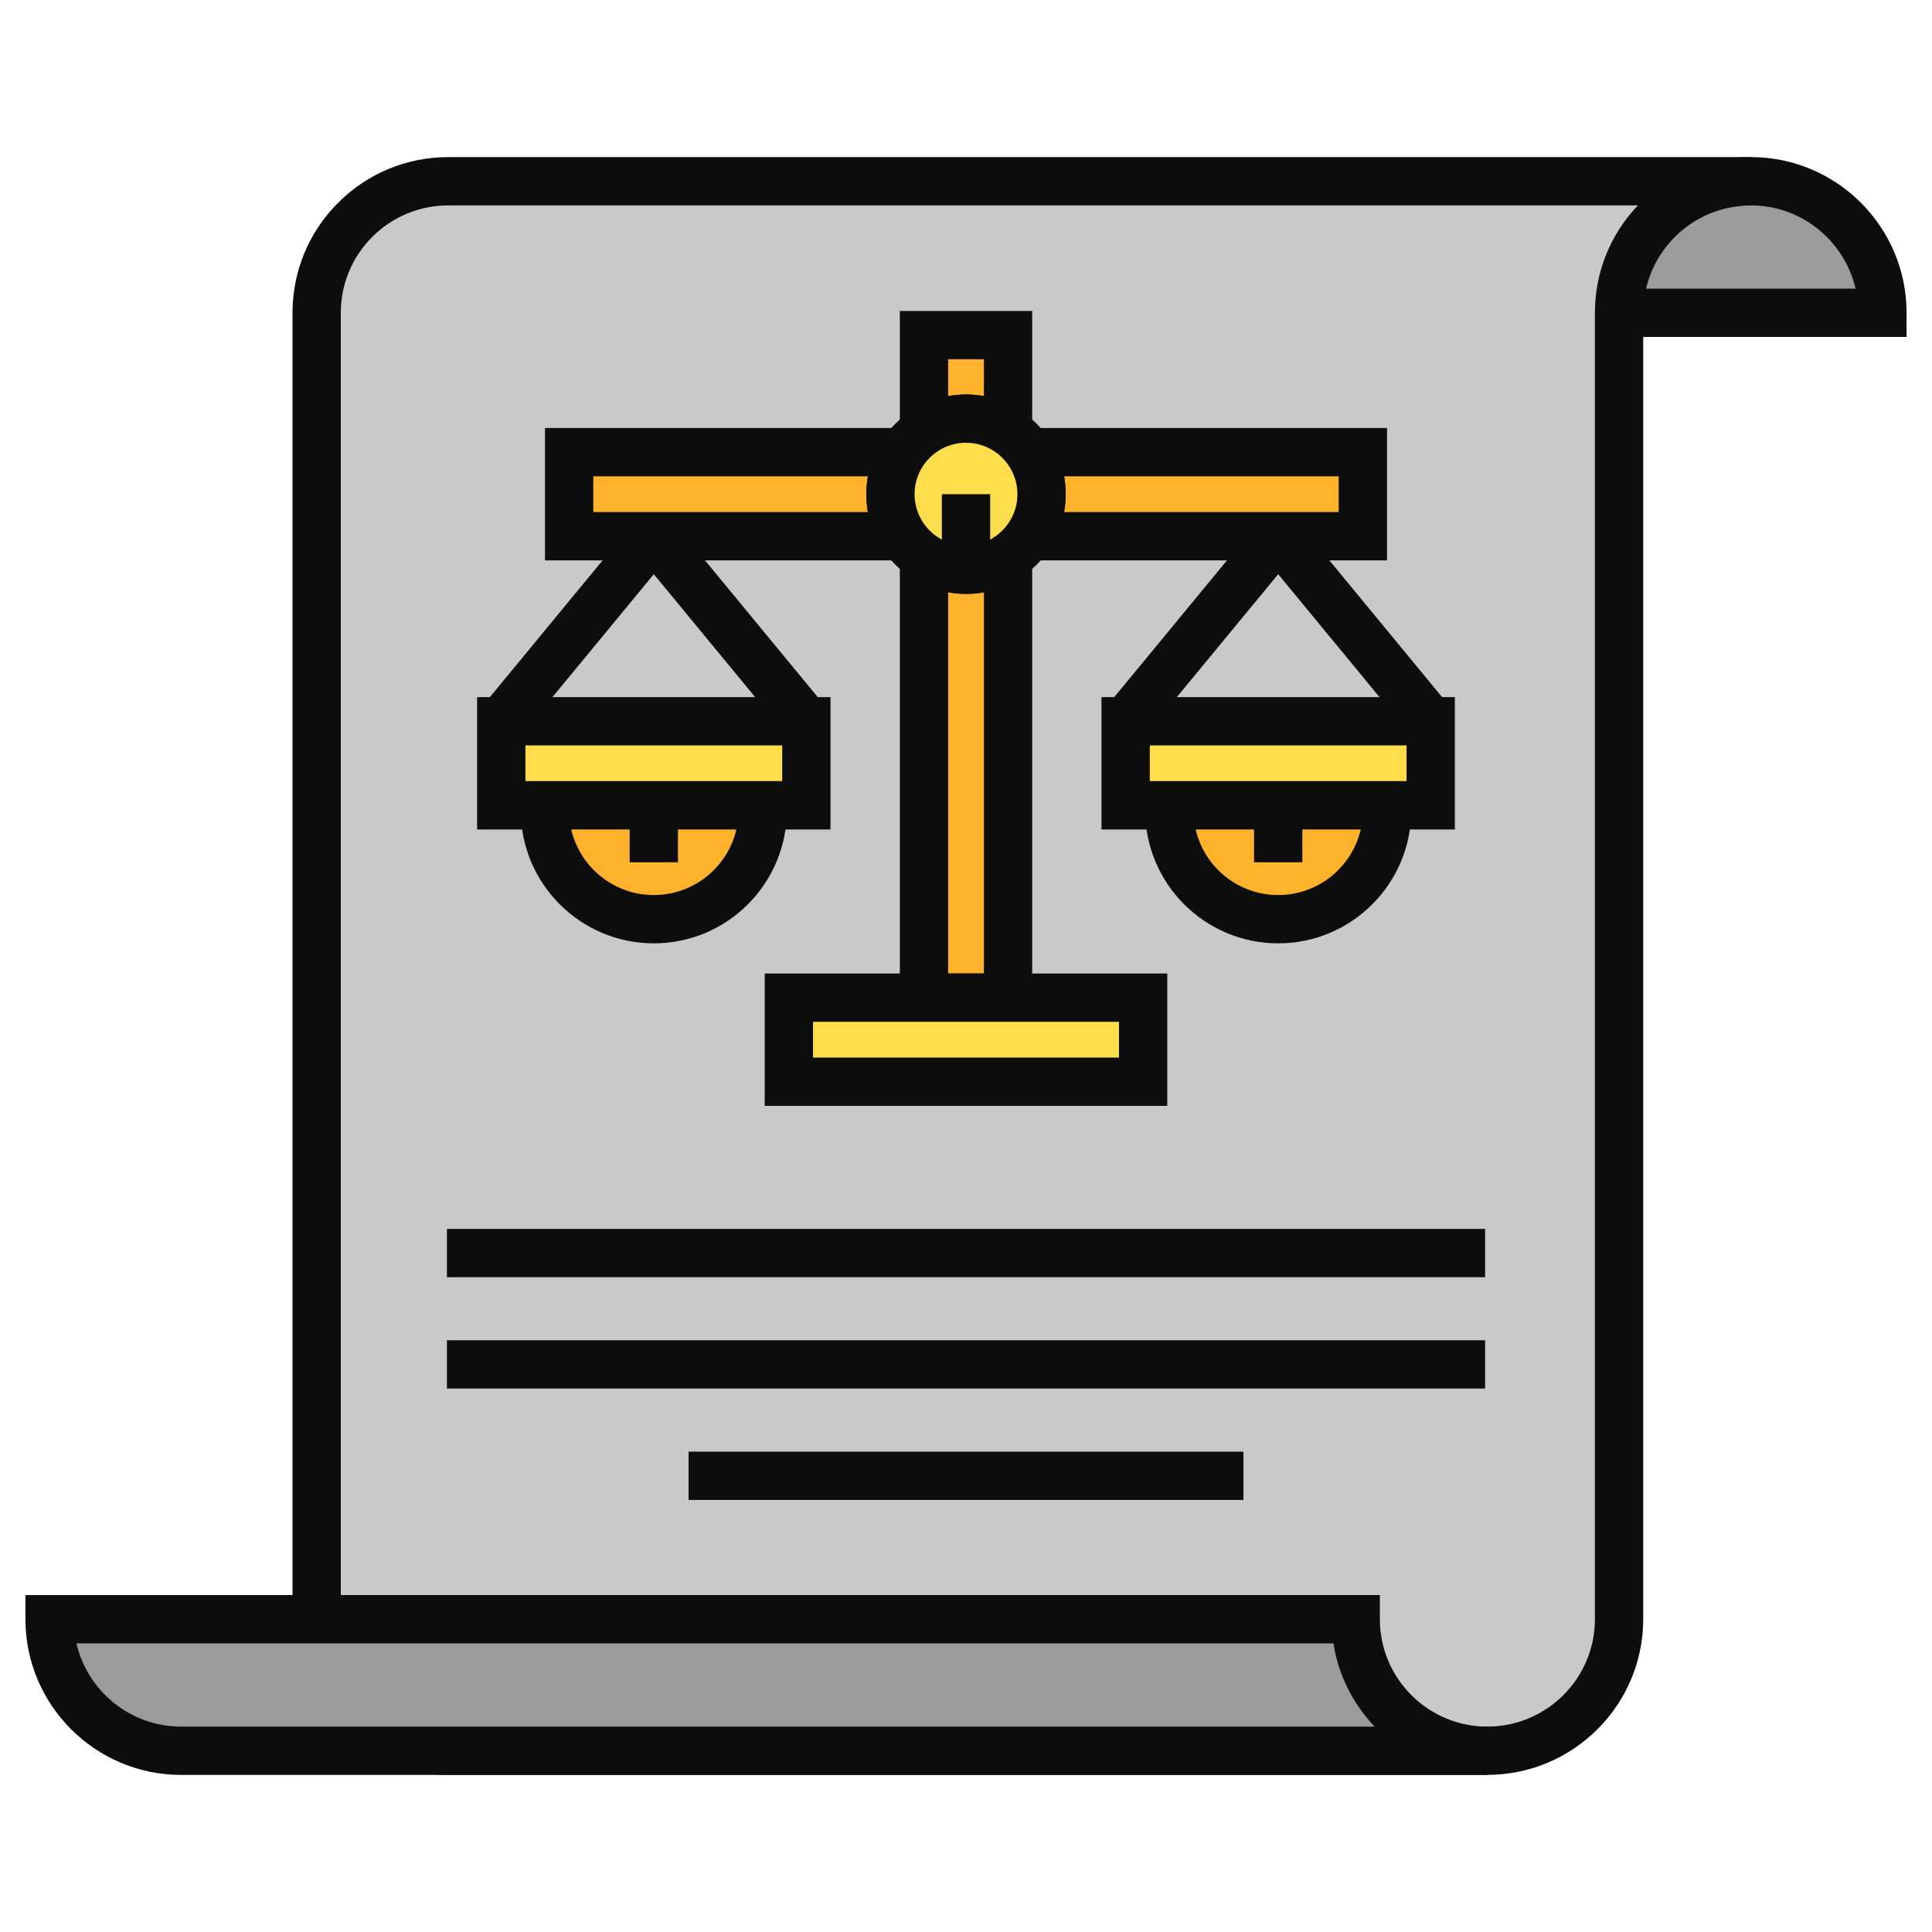 <?xml version="1.0" encoding="UTF-8"?>
<svg id="Casino_License_and_Regulation" data-name="Casino License and Regulation" xmlns="http://www.w3.org/2000/svg" version="1.1" viewBox="0 0 80 80">
  <defs>
    <style>
      .cls-1 {
        fill: #ffb22c;
      }

      .cls-1, .cls-2, .cls-3, .cls-4, .cls-5 {
        stroke-width: 0px;
      }

      .cls-2 {
        fill: #c9c9c9;
      }

      .cls-3 {
        fill: #0d0d0d;
      }

      .cls-4 {
        fill: #9b9b9b;
      }

      .cls-5 {
        fill: #ffde4e;
      }
    </style>
  </defs>
  <g>
    <path class="cls-4" d="M77.948,12.953h-10.905c0-1.504.608-2.863,1.596-3.851.989-.989,2.348-1.596,3.851-1.596h.01c3.007,0,5.448,2.441,5.448,5.448Z"/>
    <path class="cls-3" d="M78.947,13.953h-12.905v-1c0-3.555,2.893-6.448,6.448-6.448h.01c3.555,0,6.447,2.893,6.447,6.448v1ZM68.155,11.953h8.679c-.455-1.973-2.226-3.448-4.334-3.448h-.01c-2.109,0-3.88,1.475-4.335,3.448Z"/>
    <polygon class="cls-3" points="72.5 8.505 72.49 8.505 72.49 6.505 72.5 8.505"/>
    <path class="cls-2" d="M72.49,7.505c-1.504,0-2.863.608-3.851,1.596-.989.989-1.596,2.348-1.596,3.851v54.095c0,3.007-2.441,5.448-5.458,5.448H18.57c-3.017,0-5.458-2.441-5.458-5.448V12.963c0-1.504.608-2.873,1.596-3.862.989-.989,2.348-1.596,3.862-1.596h53.92Z"/>
    <path class="cls-3" d="M61.585,73.495H18.57c-3.561,0-6.458-2.893-6.458-6.447V12.963c0-1.728.671-3.351,1.89-4.569,1.218-1.218,2.841-1.889,4.568-1.889h53.92v2c-1.188,0-2.304.463-3.144,1.303-.841.841-1.304,1.958-1.304,3.144v54.095c0,3.555-2.897,6.447-6.457,6.447ZM18.57,8.505c-1.193,0-2.313.463-3.154,1.303s-1.304,1.961-1.304,3.155v54.085c0,2.452,2,4.447,4.458,4.447h43.015c2.458,0,4.457-1.995,4.457-4.447V12.953c0-1.669.631-3.242,1.781-4.448H18.57Z"/>
    <path class="cls-4" d="M61.584,72.495H7.5c-3.007,0-5.448-2.441-5.448-5.448h54.085c0,3.007,2.441,5.448,5.448,5.448Z"/>
    <path class="cls-3" d="M61.585,73.495H7.5c-3.555,0-6.447-2.893-6.447-6.447v-1h56.084v1c0,2.452,1.995,4.447,4.448,4.447v2ZM3.166,68.048c.455,1.973,2.226,3.447,4.334,3.447h49.421c-.887-.93-1.499-2.122-1.707-3.447H3.166Z"/>
  </g>
  <g>
    <g>
      <g>
        <polygon class="cls-3" points="32.618 30.502 27.073 23.776 21.528 30.502 19.985 29.23 27.073 20.632 34.161 29.23 32.618 30.502"/>
        <g>
          <rect class="cls-5" x="20.757" y="29.866" width="12.633" height="3.481" transform="translate(54.146 63.213) rotate(180)"/>
          <path class="cls-3" d="M34.389,34.347h-14.633v-5.481h14.633v5.481ZM21.757,32.347h10.633v-1.481h-10.633v1.481Z"/>
        </g>
        <path class="cls-1" d="M22.564,33.347h9.019v.206c0,2.489-2.021,4.51-4.51,4.51h0c-2.489,0-4.51-2.021-4.51-4.51v-.206h0Z"/>
        <path class="cls-3" d="M27.073,39.062c-3.038,0-5.51-2.472-5.51-5.509v-1.206h11.02v1.206c0,3.038-2.472,5.509-5.51,5.509ZM23.654,34.347c.36,1.554,1.757,2.715,3.419,2.715s3.059-1.162,3.419-2.715h-6.838Z"/>
      </g>
      <g>
        <polygon class="cls-3" points="58.471 30.502 52.927 23.776 47.382 30.502 45.839 29.23 52.927 20.632 60.014 29.23 58.471 30.502"/>
        <g>
          <rect class="cls-5" x="46.611" y="29.866" width="12.633" height="3.481" transform="translate(105.854 63.213) rotate(180)"/>
          <path class="cls-3" d="M60.243,34.347h-14.633v-5.481h14.633v5.481ZM47.61,32.347h10.633v-1.481h-10.633v1.481Z"/>
        </g>
        <path class="cls-1" d="M48.417,33.347h9.019v.206c0,2.489-2.021,4.51-4.51,4.51h0c-2.489,0-4.51-2.021-4.51-4.51v-.206h0Z"/>
        <path class="cls-3" d="M52.927,39.062c-3.037,0-5.509-2.472-5.509-5.509v-1.206h11.019v1.206c0,3.038-2.472,5.509-5.51,5.509ZM49.509,34.347c.36,1.554,1.756,2.715,3.418,2.715s3.059-1.162,3.419-2.715h-6.837Z"/>
      </g>
      <rect class="cls-3" x="26.073" y="33.347" width="2" height="2.358"/>
      <rect class="cls-3" x="51.927" y="33.347" width="2" height="2.358"/>
    </g>
    <g>
      <rect class="cls-1" x="23.567" y="18.723" width="32.866" height="3.481"/>
      <rect class="cls-1" x="26.283" y="25.853" width="27.434" height="3.481" transform="translate(67.593 -12.407) rotate(90)"/>
      <path class="cls-3" d="M57.434,23.204H22.567v-5.481h34.866v5.481ZM24.567,21.204h30.866v-1.481h-30.866v1.481Z"/>
      <path class="cls-3" d="M42.741,42.31h-5.481V12.876h5.481v29.435ZM39.26,40.31h1.481V14.876h-1.481v25.435Z"/>
      <g>
        <rect class="cls-5" x="32.665" y="41.31" width="14.67" height="3.481" transform="translate(80 86.102) rotate(180)"/>
        <path class="cls-3" d="M48.335,45.792h-16.67v-5.481h16.67v5.481ZM33.665,43.792h12.67v-1.481h-12.67v1.481Z"/>
      </g>
      <path class="cls-3" d="M40,24.593c-2.276,0-4.129-1.853-4.129-4.129s1.853-4.129,4.129-4.129,4.129,1.852,4.129,4.129-1.853,4.129-4.129,4.129ZM40,18.334c-1.174,0-2.129.955-2.129,2.129s.955,2.129,2.129,2.129,2.129-.955,2.129-2.129-.955-2.129-2.129-2.129Z"/>
      <g>
        <circle class="cls-5" cx="40" cy="20.463" r="3.129"/>
        <path class="cls-3" d="M40,24.593c-2.276,0-4.129-1.853-4.129-4.129s1.853-4.129,4.129-4.129,4.129,1.852,4.129,4.129-1.853,4.129-4.129,4.129ZM40,18.334c-1.174,0-2.129.955-2.129,2.129s.955,2.129,2.129,2.129,2.129-.955,2.129-2.129-.955-2.129-2.129-2.129Z"/>
      </g>
      <rect class="cls-3" x="39" y="20.463" width="2" height="3.129"/>
    </g>
  </g>
  <rect class="cls-3" x="18.506" y="50.886" width="42.989" height="2"/>
  <rect class="cls-3" x="18.506" y="55.497" width="42.989" height="2"/>
  <rect class="cls-3" x="28.512" y="60.109" width="22.977" height="2"/>
</svg>